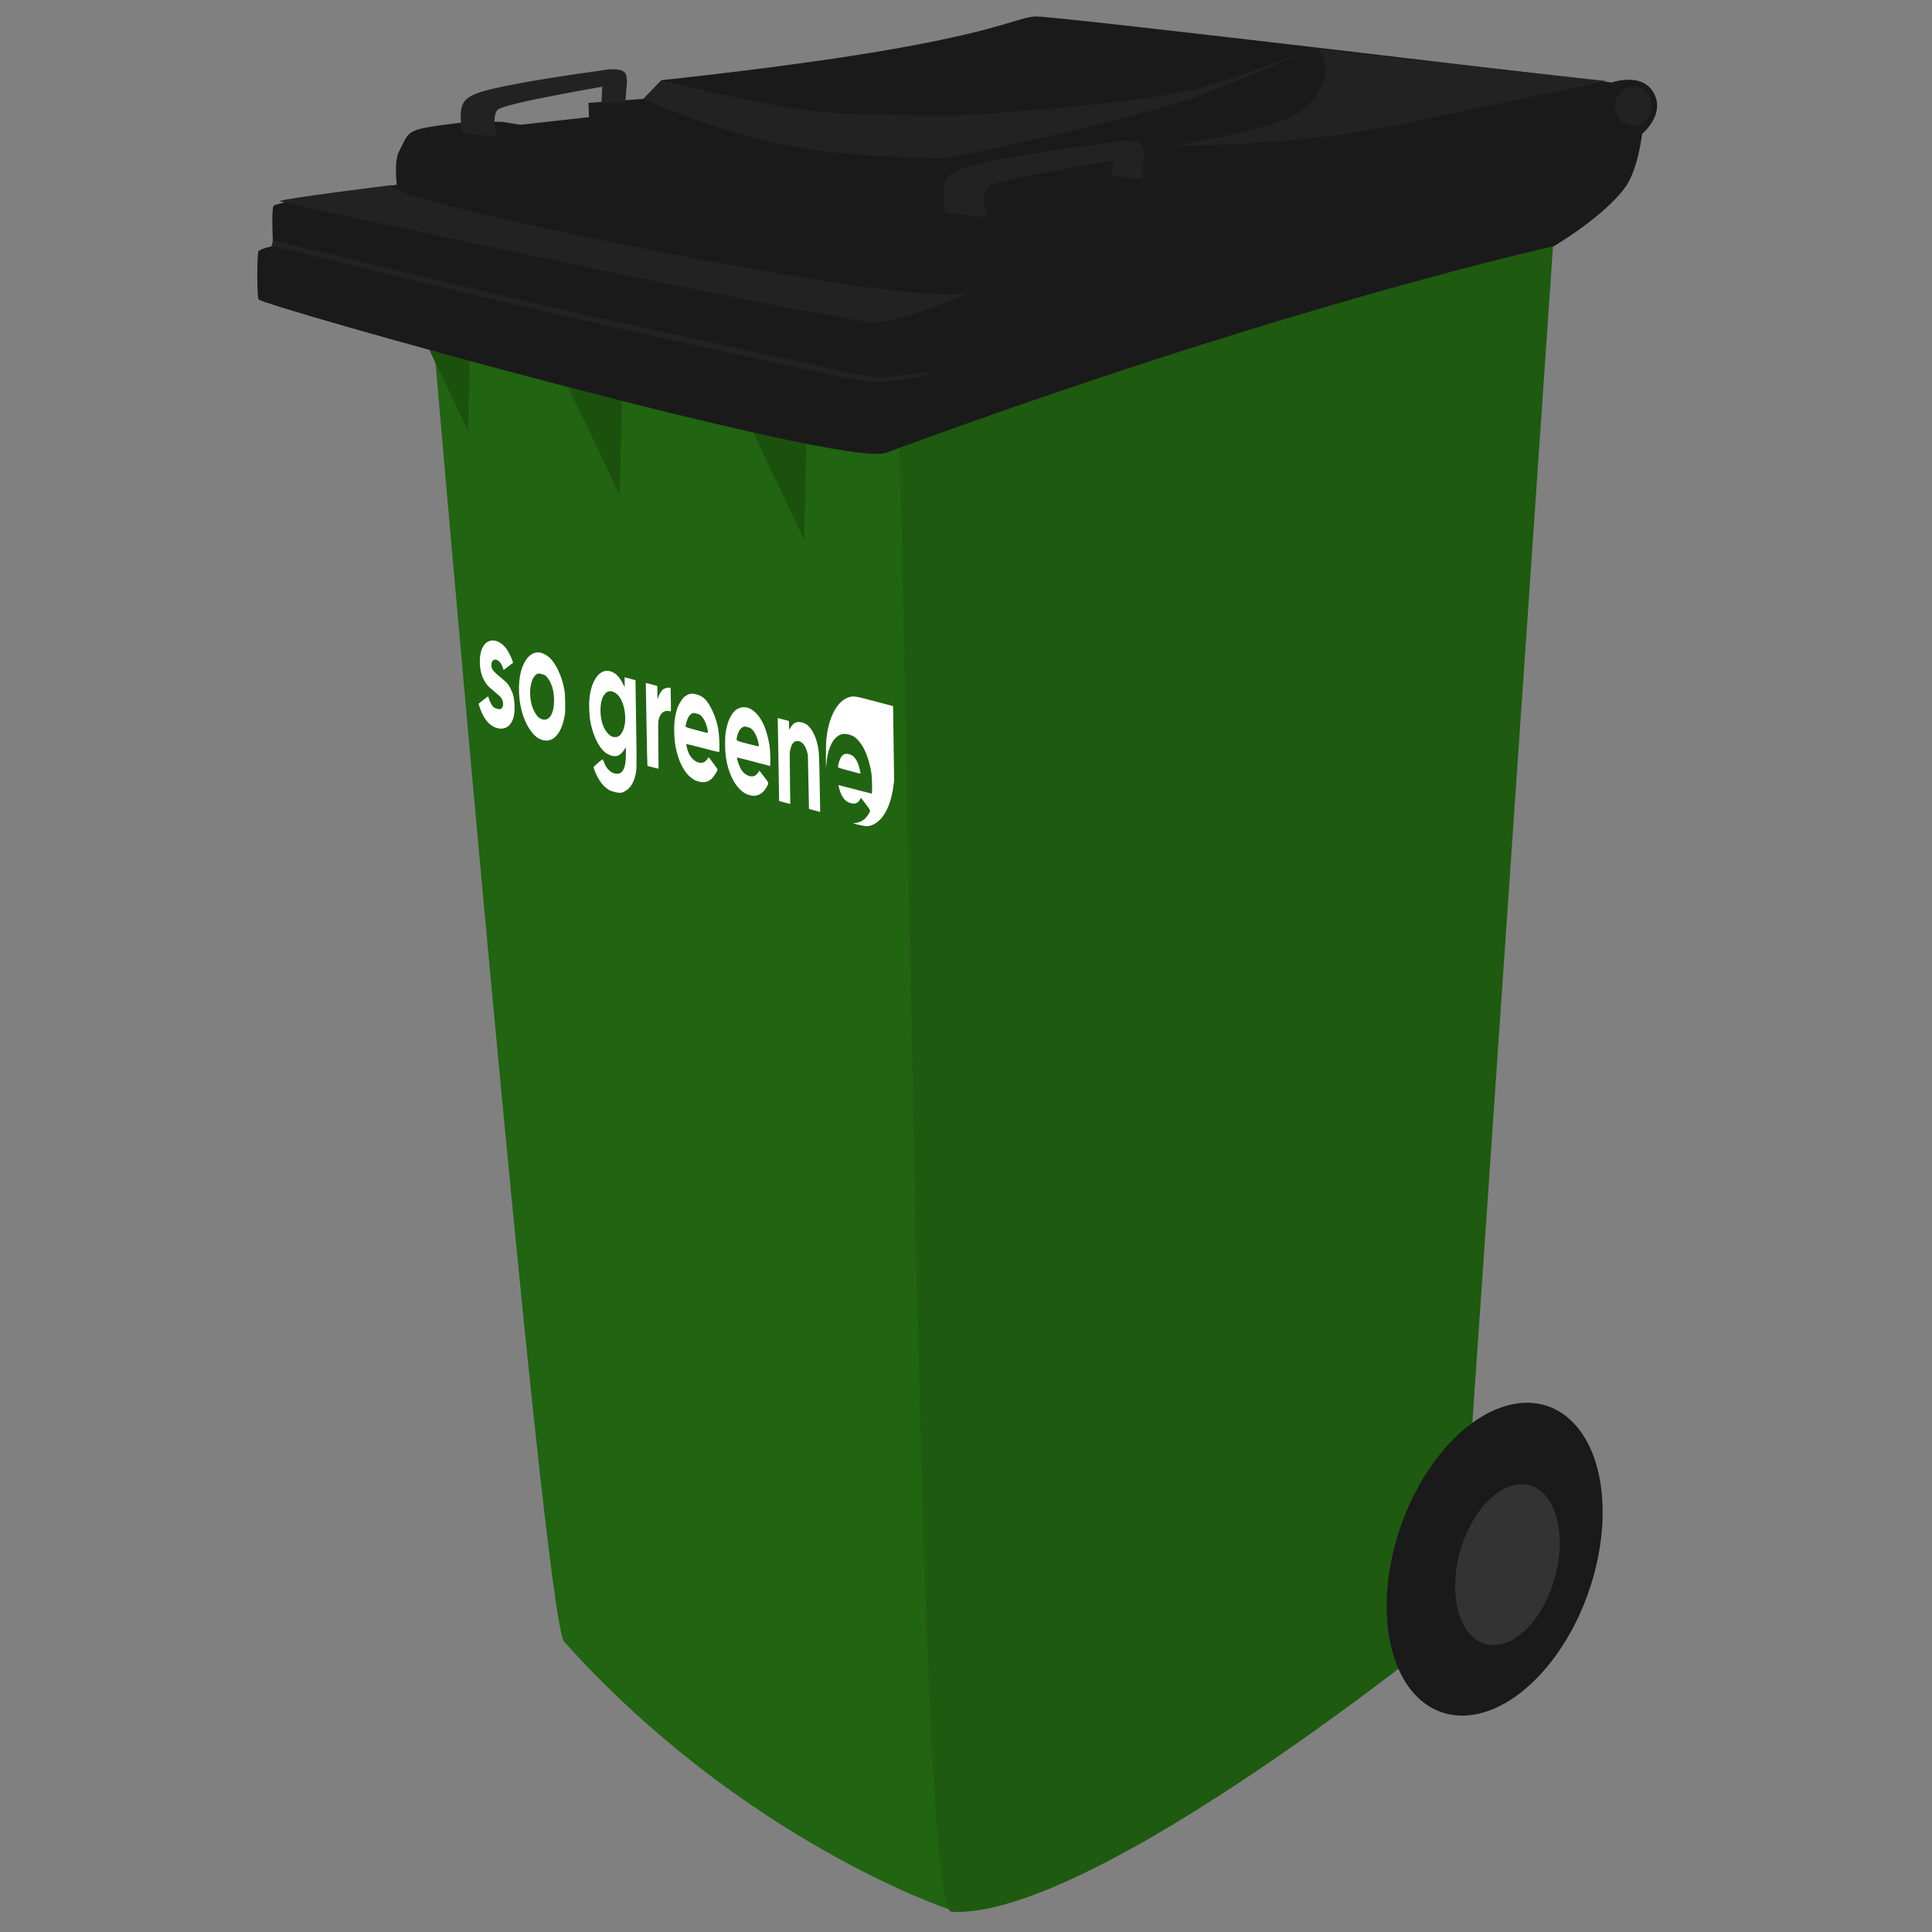 <?xml version="1.0" encoding="UTF-8" standalone="no"?>
<!-- Created with Inkscape (http://www.inkscape.org/) -->

<svg
   width="79.375mm"
   height="79.375mm"
   viewBox="0 0 79.375 79.375"
   version="1.1"
   id="svg1"
   xml:space="preserve"
   inkscape:export-filename="sogreene240bin.svg"
   inkscape:export-xdpi="96"
   inkscape:export-ydpi="96"
   sodipodi:docname="sogreene360bin4.svg"
   inkscape:version="1.3 (0e150ed6c4, 2023-07-21)"
   xmlns:inkscape="http://www.inkscape.org/namespaces/inkscape"
   xmlns:sodipodi="http://sodipodi.sourceforge.net/DTD/sodipodi-0.dtd"
   xmlns="http://www.w3.org/2000/svg"
   xmlns:svg="http://www.w3.org/2000/svg"><rect x="0" y="0" width="79.375" height="79.375" fill="#808080" stroke="none"/><sodipodi:namedview
     id="namedview1"
     pagecolor="#ffffff"
     bordercolor="#000000"
     borderopacity="0.25"
     inkscape:showpageshadow="2"
     inkscape:pageopacity="0.0"
     inkscape:pagecheckerboard="0"
     inkscape:deskcolor="#d1d1d1"
     inkscape:document-units="mm"
     inkscape:zoom="8.631417"
     inkscape:cx="145.51493"
     inkscape:cy="118.11502"
     inkscape:window-width="3840"
     inkscape:window-height="2066"
     inkscape:window-x="-11"
     inkscape:window-y="-11"
     inkscape:window-maximized="1"
     inkscape:current-layer="layer1" /><defs
     id="defs1" /><g
     inkscape:label="Layer 1"
     inkscape:groupmode="layer"
     id="layer1"
     transform="translate(-65.26,-108.812)"><path
       id="rect1-0"
       style="fill:#216412;fill-opacity:1;stroke-width:0.265"
       d="m 83.079,122.874 31.479,-3.193 -10.31,67.575 c 0,0 -8.459,-2.809 -15.807,-10.991 -0.859,-0.956 -5.362,-53.392 -5.362,-53.392 z"
       sodipodi:nodetypes="cccsc" /><path
       id="rect1"
       style="fill:#1e5a0f;fill-opacity:1;stroke-width:0.265"
       d="m 102.21,126.669 c 16.85,-5.67 26.857,-7.78 26.857,-7.78 l -3.875,56.541 c 0,0 -14.957,12.244 -20.846,11.929 -1.283,-0.069 -1.633,-42.506 -2.136,-60.689 z"
       sodipodi:nodetypes="cccsc" /><path
       id="rect8"
       style="fill:#1b510d;fill-opacity:1;stroke-width:0.335"
       d="m 96.188,126.554 2.26,-1.849 -0.154,6.266 z"
       sodipodi:nodetypes="cccc" /><path
       id="rect8-5"
       style="fill:#1b510d;fill-opacity:1;stroke-width:0.34"
       d="m 88.582,124.668 2.291,-1.874 -0.156,6.352 z"
       sodipodi:nodetypes="cccc" /><path
       id="rect8-2"
       style="fill:#1b510d;fill-opacity:1;stroke-width:0.301"
       d="m 82.595,122.547 2.032,-1.663 -0.139,5.635 z"
       sodipodi:nodetypes="cccc" /><path
       id="rect2"
       style="fill:#1a1a1a;fill-opacity:1;stroke-width:0.265"
       d="m 107.827,109.489 c 0.853,-0.02 23.649,2.712 23.649,2.712 0,0 1.18,-0.423 1.687,0.366 0.582,0.904 -0.437,1.746 -0.437,1.746 0,0 -0.163,1.428 -0.665,2.15 -0.848,1.222 -2.964,2.464 -2.964,2.464 0,0 -10.871,2.382 -27.448,8.491 -1.725,0.636 -25.698,-6.063 -25.769,-6.308 -0.067,-0.231 -0.062,-1.785 -0.005,-1.971 0.028,-0.092 0.604,-0.222 0.604,-0.222 0,0 -0.082,-1.484 0.024,-1.649 0.126,-0.196 5.059,-0.864 5.059,-0.864 0,0 -0.122,-0.962 0.091,-1.366 0.464,-0.879 0.191,-0.896 2.447,-1.175 0.57,-0.071 1.816,-0.043 1.816,-0.043 l 0.721,0.119 2.821,-0.314 -0.02,-0.588 2.251,-0.162 0.75,-0.77 c 13.389,-1.441 14.344,-2.591 15.389,-2.616 z"
       sodipodi:nodetypes="scscscssscscssccccccss" /><path
       id="rect3"
       style="fill:#222222;fill-opacity:1;stroke-width:0.265"
       d="m 76.474,118.683 c 0,0 7.568,1.851 11.372,2.725 3.804,0.875 11.453,2.522 11.453,2.522 0,0 1.319,0.337 1.993,0.362 0.674,0.025 2.05,-0.211 2.05,-0.211 l 0.007,0.075 0.007,0.075 c 0,0 -1.376,0.274 -2.072,0.265 -0.679,-0.008 -2.014,-0.308 -2.014,-0.308 0,0 -7.658,-1.657 -11.467,-2.537 -3.809,-0.879 -11.386,-2.739 -11.386,-2.739 l 0.029,-0.115 z"
       sodipodi:nodetypes="cscscccacsccc" /><path
       id="rect4"
       style="fill:#222222;fill-opacity:1;stroke-width:0.265"
       d="m 81.349,116.418 c 0,0 -0.66,0.434 10.739,2.681 12.461,2.456 13.09,1.706 13.09,1.706 0,0 -2.822,1.213 -3.9,1.262 -1.22,0.055 -24.476,-4.911 -24.517,-4.989 -0.046,-0.088 4.588,-0.66 4.588,-0.66 z"
       sodipodi:nodetypes="cscssc" /><path
       id="rect5"
       style="fill:#222222;fill-opacity:1;stroke-width:0.265"
       d="m 89.888,111.72 c 0,0 0.778,-0.174 1.029,0.061 0.159,0.149 0.081,0.649 0.081,0.649 l -0.051,0.618 -0.978,0.001 0.035,-0.675 c 0,0 -3.914,0.67 -4.273,0.93 -0.306,0.222 -0.056,1.133 -0.056,1.133 l -1.429,-0.162 c -0.161,-1.227 -0.065,-1.49 1.159,-1.792 1.224,-0.301 3.577,-0.641 4.483,-0.763 z"
       sodipodi:nodetypes="csccccsccscc" /><path
       id="rect5-3"
       style="fill:#222222;fill-opacity:1;stroke-width:0.309"
       d="m 110.892,114.666 c 0,0 0.938,-0.197 1.241,0.069 0.192,0.169 0.098,0.736 0.098,0.736 l -0.061,0.701 -1.253,-0.164 0.116,-0.601 c 0,0 -4.719,0.76 -5.152,1.055 -0.369,0.251 -0.067,1.285 -0.067,1.285 l -1.723,-0.184 c -0.194,-1.391 -0.079,-1.69 1.397,-2.032 1.476,-0.342 4.313,-0.727 5.405,-0.865 z"
       sodipodi:nodetypes="csccccsccscc" /><path
       id="rect6"
       style="fill:#222222;fill-opacity:1;stroke-width:0.265"
       d="m 119.4,110.826 11.871,1.319 c 0,0 -2.893,0.594 -8.344,1.749 -4.615,0.978 -9.319,0.889 -9.319,0.889 0,0 4.313,-0.689 5.19,-1.462 1.625,-1.434 0.602,-2.495 0.602,-2.495 z"
       sodipodi:nodetypes="ccscsc" /><path
       id="rect7"
       style="fill:#222222;fill-opacity:1;stroke-width:0.265"
       d="m 92.431,112.113 c 0,0 4.067,1.017 6.151,1.251 2.084,0.234 6.05,0.186 6.05,0.186 0,0 6.384,-0.332 9.491,-1.018 1.666,-0.368 4.846,-1.649 4.846,-1.649 0,0 -3.222,1.474 -4.903,2.022 -3.246,1.057 -9.95,2.423 -9.95,2.423 0,0 -3.786,-0.086 -5.778,-0.401 -3.163,-0.501 -6.645,-2.041 -6.645,-2.041 z"
       sodipodi:nodetypes="cscacacscc" /><path
       style="fill:#1a1a1a;fill-opacity:1;stroke-width:0.256"
       id="path8"
       sodipodi:type="arc"
       sodipodi:cx="162.51198"
       sodipodi:cy="176.57756"
       sodipodi:rx="4.2320137"
       sodipodi:ry="6.5644522"
       sodipodi:start="3.1415927"
       sodipodi:end="3.1348049"
       sodipodi:open="true"
       sodipodi:arc-type="arc"
       d="m 158.28,176.578 a 4.232,6.564 0 0 1 4.225,-6.564 4.232,6.564 0 0 1 4.239,6.542 4.232,6.564 0 0 1 -4.21,6.587 4.232,6.564 0 0 1 -4.253,-6.52"
       transform="matrix(1,0,-0.203,0.979,0,0)" /><path
       style="fill:#333333;fill-opacity:1;stroke-width:0.221"
       id="path9"
       sodipodi:type="arc"
       sodipodi:cx="157.41862"
       sodipodi:cy="175.73123"
       sodipodi:rx="2.0687506"
       sodipodi:ry="3.3550024"
       sodipodi:start="3.1415927"
       sodipodi:end="3.1348049"
       sodipodi:open="true"
       sodipodi:arc-type="arc"
       d="m 155.35,175.731 a 2.069,3.355 0 0 1 2.065,-3.355 2.069,3.355 0 0 1 2.072,3.344 2.069,3.355 0 0 1 -2.058,3.366 2.069,3.355 0 0 1 -2.079,-3.332"
       transform="matrix(1,0,-0.172,0.985,0,0)" /><path
       style="fill:#ffffff;fill-opacity:1;stroke-width:0.026"
       d="m 90.27,141.26 c -0.171,-0.108 -0.288,-0.233 -0.418,-0.446 -0.077,-0.127 -0.202,-0.423 -0.203,-0.483 -4.73e-4,-0.028 0.349,-0.33 0.372,-0.321 0.006,0.003 0.035,0.066 0.064,0.14 0.1,0.254 0.267,0.416 0.459,0.445 0.309,0.047 0.442,-0.223 0.43,-0.879 l -0.004,-0.203 -0.08,0.123 c -0.147,0.225 -0.327,0.293 -0.551,0.208 -0.188,-0.071 -0.317,-0.185 -0.461,-0.404 -0.151,-0.23 -0.292,-0.606 -0.357,-0.955 -0.053,-0.284 -0.071,-0.707 -0.043,-0.981 0.091,-0.877 0.53,-1.334 1.006,-1.048 0.14,0.085 0.252,0.217 0.355,0.422 0.045,0.09 0.084,0.164 0.086,0.165 0.002,2.8e-4 0.002,-0.091 -1.48e-4,-0.203 l -0.004,-0.204 0.224,0.06 0.224,0.06 0.026,1.783 c 0.029,1.969 0.031,1.887 -0.051,2.205 -0.058,0.225 -0.197,0.441 -0.347,0.538 -0.065,0.043 -0.152,0.085 -0.194,0.096 -0.106,0.026 -0.418,-0.042 -0.536,-0.117 z m 0.305,-2.168 c 0.108,-0.014 0.174,-0.069 0.251,-0.207 0.201,-0.362 0.144,-1.065 -0.116,-1.44 -0.137,-0.198 -0.363,-0.289 -0.506,-0.203 -0.193,0.116 -0.292,0.425 -0.271,0.844 0.017,0.347 0.113,0.639 0.27,0.823 0.131,0.153 0.23,0.202 0.372,0.183 z m 9.829,3.534 c 0.235,-0.041 0.385,-0.136 0.51,-0.323 0.128,-0.192 0.134,-0.164 -0.087,-0.457 l -0.192,-0.255 -0.05,0.08 c -0.082,0.132 -0.179,0.176 -0.327,0.148 -0.259,-0.049 -0.418,-0.233 -0.514,-0.595 l -0.042,-0.159 0.689,0.177 0.689,0.177 0.006,-0.073 c 0.012,-0.132 -0.002,-0.58 -0.024,-0.757 -0.027,-0.217 -0.124,-0.585 -0.211,-0.804 -0.126,-0.315 -0.301,-0.564 -0.491,-0.699 -0.141,-0.1 -0.41,-0.15 -0.547,-0.101 -0.195,0.069 -0.358,0.262 -0.466,0.55 -0.07,0.188 -0.1,0.333 -0.131,0.629 l -0.022,0.215 -0.002,-0.48 c -7.21e-4,-0.279 0.005,-0.559 0.014,-0.669 0.079,-0.916 0.434,-1.606 0.909,-1.765 0.208,-0.07 0.257,-0.062 1.076,0.155 l 0.76,0.202 0.022,1.531 0.022,1.531 -0.03,0.227 c -0.111,0.834 -0.423,1.41 -0.86,1.591 -0.171,0.071 -0.243,0.071 -0.534,0.004 l -0.275,-0.064 z M 85.575,138.683 c -0.212,-0.095 -0.381,-0.282 -0.509,-0.565 -0.046,-0.101 -0.096,-0.231 -0.113,-0.289 l -0.03,-0.105 0.195,-0.156 c 0.107,-0.086 0.197,-0.152 0.199,-0.146 0.002,0.004 0.017,0.053 0.033,0.105 0.044,0.14 0.125,0.286 0.188,0.336 0.064,0.051 0.201,0.094 0.269,0.086 0.026,-0.004 0.064,-0.033 0.085,-0.065 0.031,-0.047 0.038,-0.078 0.036,-0.158 -0.003,-0.176 -0.065,-0.264 -0.341,-0.488 -0.279,-0.226 -0.357,-0.315 -0.464,-0.526 -0.199,-0.394 -0.2,-1.05 -0.004,-1.357 0.213,-0.333 0.611,-0.301 0.916,0.073 0.13,0.16 0.338,0.605 0.291,0.624 -0.007,0.002 -0.094,0.068 -0.194,0.146 l -0.181,0.141 -0.038,-0.112 c -0.098,-0.291 -0.34,-0.415 -0.441,-0.227 -0.029,0.054 -0.03,0.206 -0.002,0.274 0.032,0.079 0.133,0.185 0.319,0.337 0.227,0.185 0.303,0.257 0.364,0.345 0.059,0.084 0.164,0.311 0.192,0.416 0.036,0.133 0.057,0.346 0.055,0.557 -0.002,0.167 -0.009,0.229 -0.04,0.348 -0.108,0.409 -0.419,0.571 -0.785,0.407 z m 1.871,0.496 c -0.311,-0.143 -0.608,-0.602 -0.755,-1.168 -0.16,-0.617 -0.145,-1.354 0.037,-1.812 0.203,-0.511 0.541,-0.702 0.905,-0.511 0.227,0.119 0.388,0.31 0.557,0.661 0.119,0.247 0.189,0.46 0.245,0.746 0.035,0.177 0.038,0.221 0.044,0.576 0.006,0.339 0.004,0.403 -0.02,0.543 -0.136,0.803 -0.535,1.183 -1.013,0.963 z m 0.25,-0.808 c 0.224,-0.064 0.349,-0.405 0.324,-0.889 -0.018,-0.356 -0.113,-0.644 -0.276,-0.835 -0.082,-0.096 -0.094,-0.104 -0.228,-0.139 -0.126,-0.033 -0.148,-0.033 -0.213,0.007 -0.246,0.154 -0.338,0.758 -0.195,1.268 0.055,0.194 0.173,0.41 0.269,0.492 0.098,0.084 0.225,0.122 0.317,0.096 z m 6.15,2.51 c -0.351,-0.157 -0.63,-0.575 -0.783,-1.176 -0.069,-0.272 -0.098,-0.501 -0.104,-0.829 -0.006,-0.339 0.015,-0.545 0.084,-0.815 0.046,-0.182 0.07,-0.24 0.167,-0.401 0.093,-0.154 0.132,-0.2 0.22,-0.258 0.152,-0.099 0.253,-0.113 0.444,-0.062 0.281,0.074 0.448,0.243 0.641,0.644 0.205,0.427 0.289,0.808 0.301,1.373 0.004,0.172 0.002,0.325 -0.003,0.34 -0.007,0.021 -0.165,-0.014 -0.686,-0.153 -0.469,-0.125 -0.677,-0.172 -0.676,-0.154 2.31e-4,0.013 0.016,0.087 0.035,0.163 0.066,0.262 0.197,0.451 0.382,0.548 0.182,0.097 0.337,0.062 0.452,-0.102 l 0.056,-0.08 0.183,0.243 c 0.1,0.134 0.183,0.252 0.183,0.264 7.21e-4,0.049 -0.149,0.288 -0.232,0.37 -0.171,0.168 -0.407,0.198 -0.663,0.084 z m 0.5,-1.996 c -0.001,-0.085 -0.067,-0.318 -0.124,-0.438 -0.029,-0.063 -0.087,-0.152 -0.127,-0.197 -0.066,-0.074 -0.088,-0.087 -0.214,-0.12 -0.125,-0.033 -0.148,-0.032 -0.212,0.007 -0.039,0.024 -0.094,0.083 -0.123,0.131 -0.048,0.079 -0.122,0.322 -0.121,0.393 3.39e-4,0.023 0.101,0.057 0.461,0.152 0.456,0.121 0.46,0.122 0.459,0.073 z m 1.585,2.549 c -0.413,-0.183 -0.742,-0.774 -0.85,-1.527 -0.037,-0.257 -0.042,-0.74 -0.01,-0.98 0.07,-0.531 0.286,-0.925 0.562,-1.026 0.382,-0.14 0.789,0.161 1.039,0.77 0.086,0.208 0.181,0.58 0.21,0.823 0.023,0.193 0.036,0.582 0.024,0.716 l -0.006,0.073 -0.682,-0.181 c -0.375,-0.1 -0.682,-0.175 -0.682,-0.168 7.21e-4,0.062 0.081,0.311 0.134,0.415 0.08,0.158 0.157,0.241 0.283,0.307 0.184,0.097 0.339,0.065 0.446,-0.091 l 0.063,-0.092 0.188,0.247 c 0.213,0.281 0.206,0.251 0.1,0.437 -0.191,0.334 -0.475,0.431 -0.818,0.278 z m 0.512,-1.965 c -2.17e-4,-0.013 -0.013,-0.086 -0.029,-0.162 -0.04,-0.194 -0.126,-0.383 -0.227,-0.495 -0.074,-0.083 -0.095,-0.095 -0.216,-0.127 -0.12,-0.032 -0.142,-0.031 -0.21,0.011 -0.098,0.062 -0.163,0.166 -0.206,0.333 -0.059,0.232 -0.099,0.201 0.427,0.341 0.286,0.076 0.46,0.114 0.46,0.099 z m -4.584,0.798 c -0.005,-0.011 -0.022,-0.779 -0.038,-1.709 l -0.029,-1.69 0.236,0.063 0.236,0.063 0.005,0.282 0.005,0.282 0.035,-0.111 c 0.04,-0.128 0.125,-0.265 0.195,-0.314 0.058,-0.041 0.164,-0.07 0.248,-0.069 l 0.06,0.002 0.009,0.497 c 0.008,0.484 0.008,0.496 -0.017,0.478 -0.014,-0.011 -0.069,-0.021 -0.122,-0.022 -0.17,-0.006 -0.296,0.117 -0.357,0.346 -0.029,0.11 -0.029,0.111 -0.019,1.07 l 0.01,0.959 -0.224,-0.053 c -0.123,-0.029 -0.228,-0.062 -0.233,-0.072 z m 5.383,-0.251 -0.029,-1.706 0.23,0.061 0.23,0.061 0.003,0.18 c 0.002,0.099 0.006,0.181 0.009,0.182 0.004,1.5e-4 0.029,-0.041 0.057,-0.092 0.107,-0.196 0.256,-0.263 0.466,-0.209 0.104,0.027 0.155,0.053 0.226,0.112 0.175,0.148 0.317,0.41 0.399,0.739 0.077,0.309 0.082,0.394 0.104,1.667 l 0.02,1.159 -0.23,-0.061 -0.23,-0.061 -0.023,-1.112 -0.023,-1.112 -0.032,-0.123 c -0.068,-0.26 -0.203,-0.422 -0.367,-0.444 -0.162,-0.021 -0.271,0.1 -0.326,0.362 -0.025,0.121 -0.026,0.157 -0.012,1.175 l 0.014,1.05 -0.229,-0.061 -0.229,-0.061 z m 2.448,0.296 c -0.001,-0.088 0.073,-0.319 0.129,-0.399 0.085,-0.122 0.174,-0.154 0.32,-0.116 0.145,0.037 0.235,0.117 0.325,0.284 0.056,0.105 0.12,0.313 0.14,0.452 l 0.01,0.068 -0.462,-0.123 c -0.44,-0.117 -0.462,-0.125 -0.462,-0.167 z"
       id="path1-5" /><path
       style="fill:#222222;fill-opacity:1;stroke-width:0.265"
       id="path1"
       sodipodi:type="arc"
       sodipodi:cx="132.37054"
       sodipodi:cy="113.16454"
       sodipodi:rx="0.75101131"
       sodipodi:ry="0.81231838"
       sodipodi:start="3.1415927"
       sodipodi:end="3.1348049"
       sodipodi:open="true"
       sodipodi:arc-type="arc"
       d="m 131.62,113.165 a 0.751,0.812 0 0 1 0.75,-0.812 0.751,0.812 0 0 1 0.752,0.81 0.751,0.812 0 0 1 -0.747,0.815 0.751,0.812 0 0 1 -0.755,-0.807" /></g></svg>
